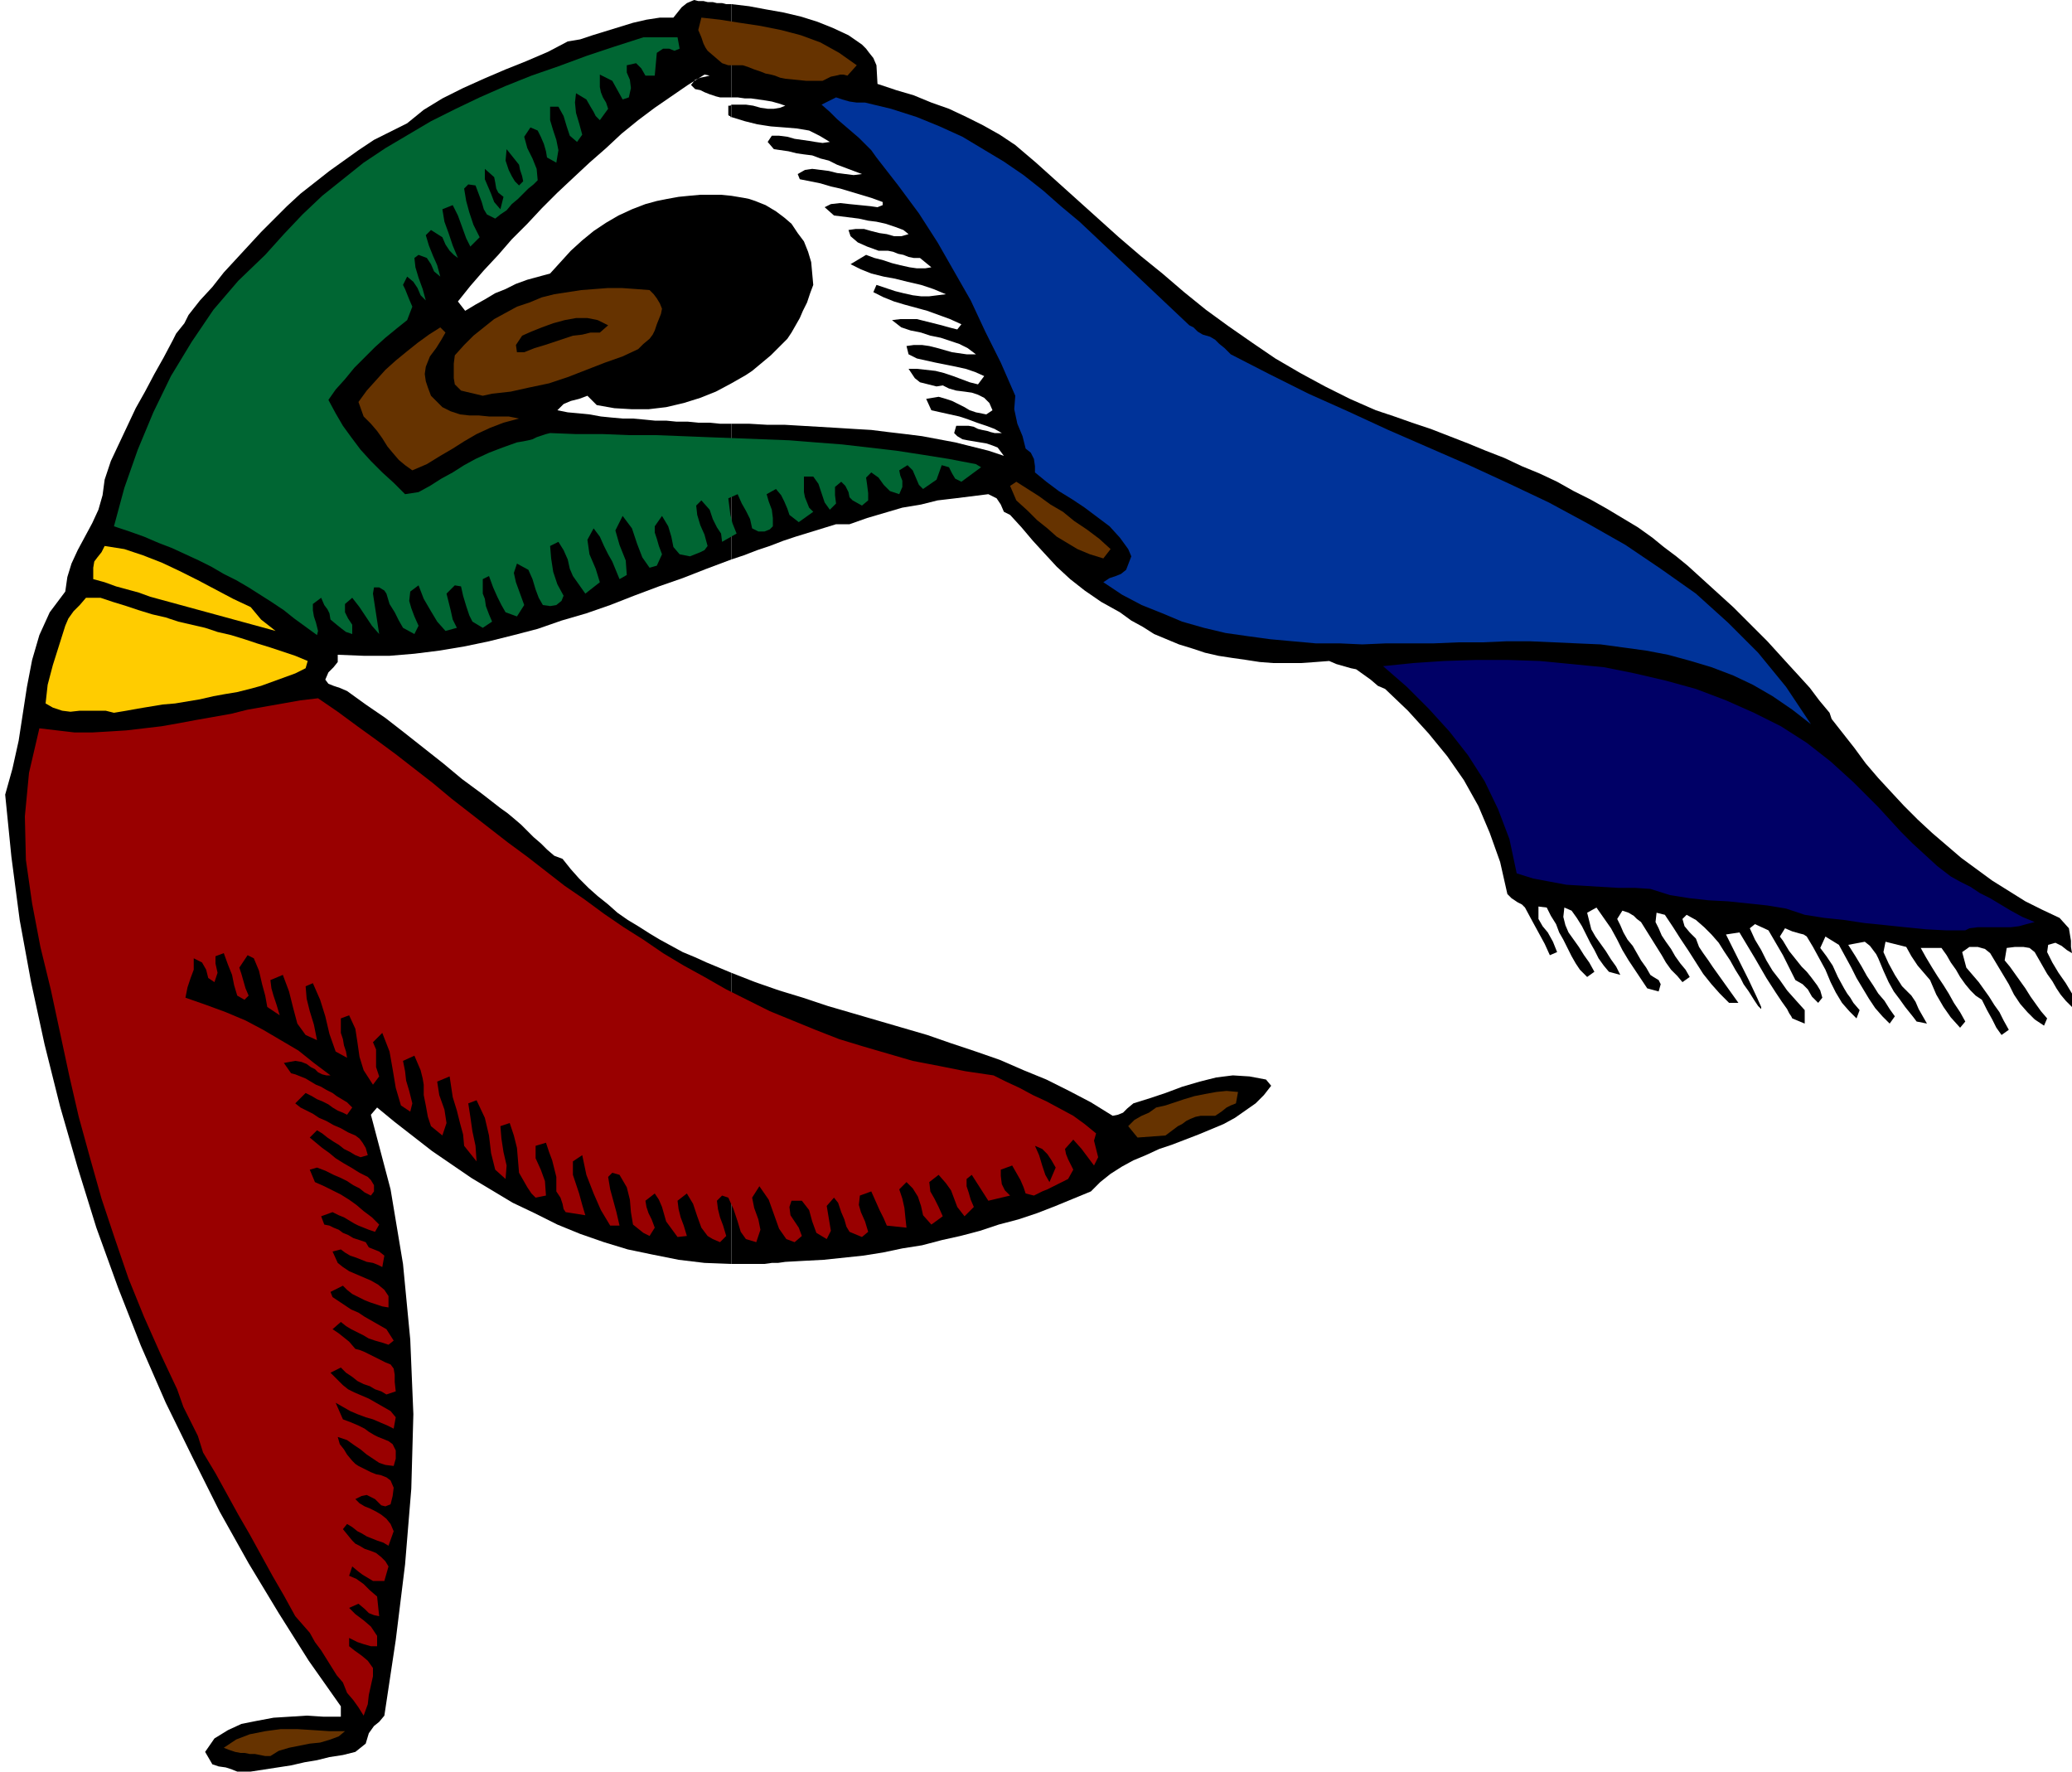 <svg xmlns="http://www.w3.org/2000/svg" width="192" height="1.71in" fill-rule="evenodd" stroke-linecap="round" preserveAspectRatio="none" viewBox="0 0 2000 1710"><style>.pen1{stroke:none}.brush2{fill:#000}.brush3{fill:#630}.brush7{fill:#fc0}</style><path d="M706 939v281h32l7-1h6l7-1 18-1 19-1 19-2 19-2 19-3 19-4 19-3 19-5 18-4 19-5 18-6 19-5 18-6 18-7 17-7 17-7 9-9 10-8 11-7 11-6 12-5 13-6 12-4 13-5 13-5 12-5 12-5 11-6 10-7 10-7 8-8 7-9-5-6-16-3-16-1-16 2-16 4-17 5-16 6-15 5-16 5-6 5-4 4-5 2-5 1-21-13-21-11-22-11-22-9-23-10-23-8-24-8-23-8-24-7-24-7-24-7-24-7-24-8-23-7-23-8-23-9zm974 5 3 6 5 7 5 8 4 6 3 3v-2l-4-9-8-17-22-44 13-2 15 25 11 19 9 14 6 9 5 7 2 4 2 3 1 2 12 5v-13l-9-10-8-9-7-10-7-9-6-10-5-10-6-10-5-11 5-4 13 6 7 12 7 12 6 12 6 12 7 4 5 5 4 7 6 6 4-5-2-7-3-5-3-4-3-4-4-5-5-5-4-5-4-5-4-5-3-5-3-5-3-4 5-8 7 3 7 2 4 1 3 2 6 10 6 11 6 11 5 12 5 10 6 10 7 8 7 7 3-8-6-7-3-5-3-4-3-5-6-11-5-11-6-9-6-8 5-11 13 8 6 11 6 11 5 10 6 10 6 10 6 9 7 8 7 7 5-7-5-7-5-8-6-7-5-8-6-9-5-9-6-10-7-11 16-3 5 4 3 4 3 4 2 4 5 12 5 11 5 9 6 8 5 7 4 5 4 5 3 4 10 2-4-7-4-7-3-7-4-6-9-9-7-11-6-11-5-11 2-10 20 5 5 9 6 9 6 7 6 7 6 14 7 12 7 10 9 10 5-6-5-9-6-9-5-9-5-8-6-9-5-8-6-10-5-9h20l5 7 4 7 5 7 4 7 5 7 5 6 5 5 6 4 5 10 5 9 4 8 5 7 7-5-5-9-4-8-5-7-5-8-5-7-5-7-6-7-6-7-4-15 7-5h8l7 2 5 4 6 10 6 10 6 10 5 10 6 9 7 8 7 7 9 6 3-7-6-7-5-7-5-7-5-8-5-7-5-7-5-7-5-6 2-12 8-1h8l6 1 5 4 4 7 4 7 4 7 5 7 4 7 4 6 5 6 6 6v-13l-6-10-7-10-6-10-5-10 1-7 7-2 6 3 5 4 5 3-1-6v-6l-1-6-1-6-9-10-17-8-16-8-16-10-16-10-15-11-15-11-14-12-14-12-14-13-13-13-13-14-12-13-12-14-11-15-11-14-11-14-2-6-10-12-9-12-10-11-11-12-10-11-10-11-11-11-11-11-11-11-11-10-11-10-11-10-11-10-11-9-12-9-11-9-14-10-15-9-15-9-16-9-16-8-16-9-17-8-17-7-17-8-18-7-17-7-18-7-18-7-18-6-17-6-18-6-25-11-24-12-24-13-24-14-22-15-23-16-22-16-21-17-21-18-21-17-21-18-20-18-20-18-20-18-20-18-20-17-15-10-16-9-16-8-17-8-17-6-17-7-17-5-18-6-1-18-3-7-4-5-3-4-4-4-13-9-15-7-15-6-16-5-17-4-17-3-16-3-17-2v90h6l7 1h6l7 1 7 1 6 1 7 2 6 2-5 2-6 1h-6l-7-1-7-2-7-1h-14v12l13 4 12 3 13 2 13 1 12 1 12 2 10 5 10 6-7 1-7-1-6-1-7-1-7-1-7-2-8-1h-7l-4 6 6 7 7 1 7 1 8 2 7 1 8 1 8 3 8 2 8 4 24 9-8 1-8-1-8-1-8-2-8-1-8-1-7 1-7 4 2 5 10 2 10 2 10 3 9 2 10 3 10 3 10 3 11 4v3l-5 2-7-1-10-1-10-1-9-1-9 1-6 3 9 8 8 1 8 1 8 1 9 2 8 1 9 2 9 3 8 3 5 4-7 2h-7l-7-2-7-1-8-2-7-2h-8l-7 1 2 6 7 6 9 4 11 4h9l5 1 5 2 5 1 5 2 5 1h6l11 9-6 1h-8l-7-1-9-2-8-2-9-3-8-2-8-3-15 9 10 5 10 4 12 3 11 2 12 3 13 3 12 4 12 5-8 1-8 1h-8l-8-1-9-2-8-2-9-3-9-3-3 7 10 5 10 4 10 3 11 3 11 3 11 4 11 4 11 5-4 5-8-2-7-2-8-2-8-2-8-2h-16l-8 1 9 7 9 3 10 2 9 3 10 2 9 3 9 3 8 4 8 6h-9l-7-1-7-1-7-2-7-2-8-2-7-1h-8l-7 1 2 8 8 4 9 2 9 2 10 2 10 2 9 2 9 3 9 4-6 8-8-2-8-3-8-3-9-3-8-2-9-1-9-1h-8l6 9 5 4 8 2 8 2 6-1 6 3 7 2 8 1 7 1 6 2 6 3 5 5 3 7-6 4-5-1-5-1-6-2-5-3-6-3-6-3-6-2-7-2-12 2 5 11 9 2 9 2 9 2 9 3 8 3 9 3 8 3 7 4h-7l-4-1-3-1-5-1-4-1-4-2-5-1h-12l-2 7 3 3 5 3 5 1 6 1 6 1 6 1 6 2 5 2 6 8-15-5-16-4-16-4-16-3-16-3-16-2-17-2-16-2-17-1-16-1-17-1-17-1-17-1h-17l-17-1h-17v131l12-4 13-5 12-4 13-5 12-4 13-4 13-4 13-4h13l17-6 17-5 17-5 18-3 16-4 17-2 16-2 16-2 8 4 4 6 3 7 6 3 11 12 11 13 11 12 12 13 13 12 14 11 16 11 18 10 11 8 11 6 11 7 12 5 12 5 13 4 12 4 13 3 13 2 14 2 13 2 13 1h27l14-1 13-1 7 3 7 2 7 2 5 1 14 10 7 6 7 3 22 21 20 22 18 22 16 23 14 25 11 26 10 28 7 31 4 4 6 4 4 2 3 3 7 13 6 11 6 11 5 11 7-3-4-10-5-9-5-6-4-7v-12l8 1 4 8 5 8 3 8 4 7 4 8 4 8 4 7 4 6 7 7 7-5-5-9-5-7-5-8-5-7-5-7-3-7-2-8 1-9 7 3 5 7 5 8 4 8 4 8 4 7 4 8 5 7 5 6 11 3-4-8-5-7-5-8-5-7-5-7-4-7-2-8-2-8 9-5 7 10 7 10 6 11 5 10 6 10 6 9 6 9 6 9 11 3 2-7-2-4-5-3-3-2-4-7-5-7-4-7-4-7-5-6-4-7-3-7-3-6 5-8 6 2 5 3 3 3 4 3 5 8 5 8 5 8 5 8 4 7 5 7 6 6 5 6 7-5-4-7-5-6-5-7-4-7-5-7-4-6-3-7-3-6 1-9 8 2 8 12 7 11 8 12 7 11 7 11 8 10 8 9 9 9h9l-5-7-5-7-5-7-5-7-5-7-4-6-5-7-4-6-3-8-6-6-5-6-2-7 4-4 9 5 8 7 7 7 7 8 5 8 6 9 5 9 5 8z" class="pen1 brush2"/><path d="M706 189v181l7-4 7-4 6-4 6-5 6-5 6-5 5-5 5-5 6-6 4-6 4-7 4-7 3-7 4-8 3-9 3-8-1-11-1-11-3-10-4-10-6-8-6-9-7-6-8-6-5-3-5-3-5-2-5-2-6-2-5-1-6-1-6-1zm0-95V4h-5l-4-1h-5l-4-1h-5l-4-1h-5l-4-1-7 3-5 4-4 5-4 5h-13l-13 2-13 3-13 4-13 4-13 4-12 4-12 2-19 10-21 9-20 8-21 9-20 9-20 10-18 11-16 13-16 8-16 8-15 10-14 10-14 10-14 11-14 11-13 12-12 12-13 13-12 13-12 13-12 13-11 14-12 13-11 14-4 8-4 5-4 5-3 6-9 17-9 16-9 17-9 16-8 17-8 17-8 17-6 18-2 15-4 14-6 13-7 13-7 13-6 13-4 13-2 14-15 20-10 22-7 24-5 26-4 26-4 26-6 27-7 25 6 60 8 61 11 60 13 60 15 60 17 59 18 58 21 58 22 56 24 55 26 53 26 52 28 50 29 48 29 46 31 44v10h-17l-16-1-16 1-16 1-16 3-15 3-13 6-13 8-9 13 7 12 6 2 7 1 6 2 5 2h13l13-2 13-2 13-2 13-3 12-2 12-3 13-2 12-3 10-8 3-10 5-7 5-4 5-6 11-73 9-73 6-73 2-72-3-72-7-73-12-72-19-72 6-7 17 14 18 14 18 14 19 13 19 13 20 12 20 12 21 10 22 11 22 9 23 8 23 7 24 5 25 5 25 3 26 1V939l-12-5-12-5-11-5-12-5-11-6-11-6-10-6-11-7-10-6-10-7-9-8-10-8-9-8-9-9-8-9-8-10-8-3-7-6-6-6-7-6-6-6-6-6-7-6-6-5-7-5-18-14-19-14-18-15-19-15-19-15-18-14-19-13-18-13-7-3-6-2-5-2-3-4 3-7 5-5 4-5v-7l25 1h25l24-2 24-3 24-4 24-5 24-6 23-6 23-8 24-7 23-8 23-9 24-9 23-8 23-9 24-9V409h-11l-10-1h-11l-10-1h-11l-10-1h-11l-10-1-11-1h-10l-11-1-10-1-11-2-10-1-11-1-10-2 6-6 7-3 8-2 8-3 9 9 17 3 17 1h16l17-2 17-4 16-5 15-6 15-8V189l-10-1h-20l-11 1-10 1-11 2-10 2-11 3-13 5-13 6-12 7-12 8-11 9-11 10-10 11-10 11-11 3-11 3-11 4-10 5-10 4-10 6-9 5-10 6-7-9 12-15 13-15 14-15 13-15 15-15 14-15 15-15 16-15 15-14 16-14 15-14 16-13 16-12 16-11 16-11 16-10 5 1-4 1-5 1-5 2-4 5 4 4 5 1 4 2 5 2 6 2 4 1h11z" class="pen1 brush2"/><path d="M706 113v-12l-1 1h-2v9l1 1h1v1h1z" class="pen1 brush2"/><path d="m256 1695-5-1-5-1h-5l-5-1h-4l-5-1-6-2-5-2 12-8 13-5 15-3 15-2h16l16 1 15 1h15l-6 5-8 3-10 3-10 1-10 2-10 2-10 3-8 5h-5z" class="pen1 brush3"/><path d="m351 1656-5-8-5-7-6-7-4-10-6-7-5-8-5-8-5-8-6-8-5-9-7-8-7-8-11-20-11-19-11-20-11-20-11-19-11-20-11-20-12-20-5-16-7-14-7-14-6-17-16-34-16-36-15-37-13-38-13-39-11-39-11-40-9-39-9-42-9-42-10-41-8-42-6-42-1-42 4-42 10-43 17 2 17 2h17l17-1 16-1 17-2 17-2 17-3 16-3 17-3 17-3 16-4 17-3 17-3 17-3 17-2 19 13 19 14 18 13 19 14 18 14 18 14 18 15 18 14 18 14 18 14 19 14 18 14 18 14 19 13 19 14 19 13 19 12 19 13 20 12 20 11 21 12 20 10 22 11 22 9 22 9 23 9 23 7 24 7 24 7 26 5 25 5 27 4 12 6 13 6 13 7 13 6 13 7 13 7 11 8 11 9-2 7 2 8 2 8-4 8-12-16-8-9-8 9 1 5 2 5 2 4 3 6-5 9-4 2-4 2-4 2-4 2-4 2-5 2-4 2-4 2-8-2-2-6-3-7-4-7-4-7-11 4v6l1 8 3 6 5 5-21 5-16-25-5 4v7l2 6 2 7 3 7-9 9-7-9-3-8-3-8-5-7-7-8-9 7 1 9 4 7 4 8 4 9-11 8-8-9-2-9-3-9-5-8-6-6-7 7 3 9 2 9 1 10 1 9-19-2-3-7-4-8-4-9-4-9-11 4-1 9 2 7 4 9 3 10-6 5-12-5-3-5-2-7-3-7-3-9-4-5-7 8 2 12 2 12-4 8-10-6-4-11-3-11-7-9h-10l-2 6 1 8 4 6 4 6 3 8-7 6-8-3-7-10-5-14-5-14-9-13-7 11 2 10 4 11 2 10-4 12-10-3-5-7-3-10-4-12-5-11-6-2-5 5 1 8 2 8 3 8 3 10-6 6-7-3-5-3-6-8-4-11-4-12-6-10-9 7 1 8 2 8 3 8 3 10-9 1-11-15-2-7-2-7-3-7-4-6-9 7 1 6 2 6 3 6 3 8-5 8-6-3-10-8-2-12-1-12-3-12-7-12-7-2-4 4 2 12 3 11 3 11 3 13h-9l-9-15-7-16-7-18-4-19-9 6v13l3 9 3 9 3 11 3 10-19-3-2-3-1-5-2-6-4-6v-14l-2-8-2-8-3-8-3-9-10 3v12l5 11 4 11 1 14-10 2-4-4-4-6-4-7-4-7-1-12-1-12-3-12-4-12-9 3 1 12 2 13 3 13-1 13-10-9-4-16-2-17-4-17-8-17-8 3 2 13 2 14 3 14 1 15-12-15-1-11-3-11-3-12-4-13-3-20-12 5 2 13 5 14 2 13-4 12-11-9-3-9-2-11-2-10v-10l-1-6-2-8-3-7-3-7-11 5 2 10 1 9 3 10 3 12-2 8-9-6-5-17-3-18-3-17-7-18-9 9 3 7v17l3 9-6 8-9-14-4-13-2-14-2-13-6-13-8 3v14l2 6 1 6 2 6 1 6-11-6-6-17-4-17-5-16-7-16-7 3 1 12 3 12 4 13 3 15-11-5-8-11-4-15-4-16-6-16-12 5 1 8 2 7 3 9 3 10-12-8-2-11-3-11-3-13-5-12-6-3-8 12 2 6 2 7 2 7 3 7-4 4-7-4-3-10-2-10-4-10-4-11-8 3v7l2 9-3 9-6-4-2-8-4-7-8-4v11l-3 8-3 9-2 10 20 7 19 7 19 8 17 9 17 10 17 10 15 12 16 12h-4l-4-1-4-2-3-3-4-2-4-3-5-2-6-1-11 2 7 10 4 1 5 2 5 2 5 3 5 3 5 2 5 3 6 3 4 3 5 3 5 3 5 5-5 7-4-2-5-2-5-3-4-3-6-3-5-2-5-3-6-3-10 10 5 4 6 3 6 3 6 4 7 3 7 4 7 3 7 4 7 3 4 3 3 4 3 5 2 7-7 2-5-2-5-3-6-3-5-4-5-3-6-4-5-4-5-3-7 7 6 5 6 5 7 5 6 5 8 5 7 4 8 5 8 4 3 3 3 5v6l-3 4-6-3-5-4-6-3-6-4-6-3-7-3-8-4-8-3-7 2 5 12 9 4 8 4 8 4 8 5 7 5 7 6 8 6 7 7-4 7-6-2-5-2-5-2-4-2-5-3-5-3-5-2-6-3-11 4 3 8 5 1 4 2 5 2 4 3 5 2 5 3 6 2 6 2 3 5 5 2 5 2 5 4-2 11-4-2-5-2-6-1-5-2-5-2-6-2-5-3-4-3-8 2 5 11 5 4 6 4 7 3 7 3 7 3 7 4 6 5 4 6v11l-6-1-6-2-6-2-5-2-6-3-6-3-5-4-4-4-12 6 2 5 6 4 6 4 6 4 7 3 6 4 7 4 7 4 7 4 7 11-5 4-6-2-7-2-6-2-5-3-6-3-6-3-5-3-5-4-8 7 6 4 5 4 5 4 6 7 4 1 5 2 4 2 4 2 4 2 4 2 4 2 5 2 3 4 1 6v7l1 9-9 3-5-3-6-2-5-3-6-2-6-3-5-4-6-4-5-5-10 5 12 12 5 4 6 3 7 3 7 3 7 4 7 4 7 4 5 6-2 11-6-3-7-3-7-3-7-2-8-3-7-3-7-4-7-4 7 16 8 3 7 3 6 3 4 3 5 3 4 2 5 2 5 2 4 3 3 6v8l-2 7-8-1-6-2-6-4-6-4-6-5-6-4-7-5-9-3 2 7 4 5 3 5 5 6 3 3 3 2 4 2 4 2 4 2 5 2 5 1 5 2 4 3 3 7-1 8-2 8-5 2-4-1-3-3-3-3-4-2-4-2-5 1-6 3 4 4 5 3 5 2 6 3 5 3 5 4 4 5 3 7-5 14-5-3-6-2-5-2-5-2-5-3-4-2-5-4-5-3-4 5 9 11 3 3 4 2 5 3 6 2 5 2 5 4 4 4 3 5-4 14h-11l-5-3-5-3-4-3-6-5-3 9 7 3 7 5 6 6 7 6 2 19-5-1-5-2-4-4-6-5-9 4 6 6 8 6 7 6 6 9v10h-6l-7-2-6-2-8-4v8l5 4 7 5 6 5 5 7v8l-2 9-2 9-1 9-4 11z" class="pen1" style="fill:#900"/><path d="m1013 1141-4-7-3-9-3-10-4-9 7 3 5 5 4 6 4 7-6 14z" class="pen1 brush2"/><path d="m1098 1098-9-11 6-6 7-4 7-3 7-5 9-2 9-3 9-3 10-3 10-2 11-2 10-1 11 1-2 11-5 2-4 2-5 4-6 4h-14l-5 1-5 2-4 2-4 3-4 2-4 3-4 3-4 3-27 2z" class="pen1 brush3"/><path d="M1897 898h-19l-19-1-20-2-19-2-20-2-20-3-19-2-19-3-18-6-18-3-19-2-19-2-19-1-18-2-19-3-19-6-15-1h-16l-17-1-16-1-17-1-16-3-16-3-16-5-7-33-11-29-13-27-16-25-18-23-20-22-21-21-23-20 29-3 30-2 31-1h30l31 1 31 3 31 3 30 6 30 7 29 8 29 11 27 12 26 13 25 16 23 18 22 20 12 12 12 12 11 12 11 12 11 11 12 11 12 11 13 10 9 5 10 5 9 6 10 5 10 6 10 6 11 6 12 5-8 2-7 2-8 1h-32l-8 1-4 2z" class="pen1" style="fill:#006"/><path d="m1748 699-18-14-19-13-19-11-19-9-21-8-20-6-22-6-21-4-22-3-22-3-23-1-22-1-23-1h-23l-23 1h-23l-24 1h-46l-23 1-22-1h-23l-22-2-22-2-22-3-21-3-21-5-21-6-19-8-20-8-19-10-18-12 6-4 6-2 5-2 5-4 5-13-3-7-8-11-10-11-12-9-12-9-12-8-13-8-12-9-11-9v-6l-1-7-3-6-5-4-3-12-5-12-3-14 1-13-14-32-15-30-14-30-16-28-16-28-18-28-20-27-21-27-5-7-6-6-6-6-7-6-7-6-7-6-7-7-8-7 14-7 6 2 7 2 7 1h8l25 6 25 8 22 9 22 10 20 12 20 12 19 13 19 15 17 15 18 15 17 16 18 17 17 16 18 17 18 17 18 17 4 2 4 4 5 3 7 2 5 3 4 4 5 4 6 6 37 19 38 19 38 17 39 18 39 17 39 17 39 18 38 18 37 20 37 21 34 23 34 24 31 28 29 29 27 33 24 36z" class="pen1" style="fill:#039"/><path d="m110 688-8-2H77l-9 1-8-1-9-3-7-4 2-18 5-19 6-19 6-19 3-7 5-7 6-6 6-7h14l12 4 13 4 12 4 13 4 13 3 12 4 13 3 13 3 12 4 13 3 13 4 12 4 13 4 12 4 12 4 12 5-2 7-10 5-11 4-11 4-11 4-11 3-12 3-12 2-11 2-13 3-12 2-12 2-12 1-12 2-12 2-11 2-12 2z" class="pen1 brush7"/><path d="m306 613-11-8-11-8-10-8-12-8-11-7-11-7-12-7-12-6-12-7-12-6-13-6-13-6-13-5-14-6-14-5-15-5 10-37 13-37 15-36 17-35 20-33 21-31 24-28 26-25 18-20 18-19 19-18 20-16 20-16 21-14 22-13 22-13 24-12 23-11 25-11 25-10 26-9 27-10 27-9 28-9h33l2 11-5 2-5-2h-6l-6 4-2 22h-9l-4-7-5-5-9 2v7l3 7 1 8-2 9-6 2-10-18-12-6v12l1 5 2 5 3 5 2 6-8 11-4-4-2-4-3-5-4-7-10-6-1 9 1 10 3 10 3 11-5 7-7-6-3-9-3-10-5-9h-8v13l3 10 3 9 2 10-2 12-9-5-1-6-2-7-3-7-3-6-7-3-6 9 3 11 5 10 4 10 1 11-4 4-5 4-5 5-5 5-6 5-5 6-6 4-5 4-8-4-3-5-2-7-3-8-3-8-7-1-4 4 2 12 3 11 4 12 6 12-9 9-4-8-4-11-4-11-5-10-10 4 2 12 4 11 4 12 5 12-4-3-4-4-4-6-3-7-11-7-5 5 3 10 4 10 4 9 3 11-6-5-3-7-4-6-8-3-4 3 1 9 3 10 4 11 3 11-5-5-3-7-4-6-6-5-4 8 2 4 2 5 2 5 3 7-5 13-10 8-11 9-10 9-10 10-10 10-9 11-9 10-7 10 7 13 7 12 8 11 9 12 10 11 11 11 11 10 11 11 13-2 11-6 11-7 11-6 11-7 11-6 13-6 13-5 14-5 6-1 5-1 4-1 4-2 3-1 3-1 3-1 4-1 25 1h26l25 1h26l26 1 25 1 26 1 26 1 26 1 25 2 26 2 26 3 26 3 26 4 25 4 26 5 5 3-19 14-6-3-3-5-3-6-7-2-5 14-13 9-4-4-3-7-3-7-5-5-8 5 1 5 2 5v6l-3 7-9-3-6-6-5-7-7-5-5 5 1 7 1 8v7l-6 5-9-5-3-3-1-5-3-6-4-4-6 5v8l1 8-6 6-5-7-3-9-3-9-5-7h-9v15l1 5 2 5 2 5 4 4-14 10-9-7-2-6-3-7-3-6-5-6-9 5 2 7 3 8 1 8v8l-3 3-5 2h-6l-6-3-2-9-4-8-4-7-4-9-9 4 1 8 1 8 2 8 4 10-14 8-1-8-4-6-4-8-3-9-8-9-5 5 1 9 3 10 4 9 3 11-3 4-4 2-5 2-5 2-10-2-6-7-2-10-3-10-6-10-7 10v6l2 6 2 7 3 8-5 11-7 2-7-10-5-13-5-15-9-12-7 14 4 14 6 15 1 14-7 4-7-17-4-7-4-8-4-9-6-8-6 11 2 14 6 14 4 13-14 11-12-17-3-7-2-9-4-9-5-8-8 4 1 12 2 13 4 12 6 11-2 5-5 4-6 1-7-1-4-7-3-8-3-10-4-9-11-6-3 9 2 9 4 11 4 11-7 11-11-4-4-7-4-8-4-9-4-11-6 3v14l2 5 1 7 3 8 3 7-9 6-10-6-3-6-3-9-3-10-2-9-6-1-8 8 2 8 2 8 2 9 4 8-11 3-8-9-6-10-7-12-5-13-8 6-1 9 2 7 3 8 4 9-4 8-11-6-4-7-4-8-5-8-3-10-2-3-5-3h-5l-1 6 6 39-7-8-6-9-6-9-7-9-7 6v8l3 6 4 6v9l-6-2-4-3-5-4-6-5-1-6-2-4-3-4-3-7-8 6v6l1 6 2 6 2 8-1 4z" class="pen1" style="fill:#063"/><path d="m266 609-11-3-11-3-11-3-11-3-11-3-11-3-11-3-11-3-11-3-11-3-11-3-11-4-11-3-11-3-11-4-11-3v-11l1-6 3-4 4-5 3-6 19 3 18 6 18 7 17 8 18 9 17 9 17 9 17 8 10 12 14 11z" class="pen1 brush7"/><path d="m1065 539-13-4-12-5-10-6-10-6-9-8-10-8-9-9-11-10-6-14 6-4 11 7 11 7 11 8 12 7 11 9 12 8 12 9 11 10-7 9zm-667-85-7-5-6-5-6-7-5-6-5-8-5-7-6-7-7-7-5-14 8-11 9-10 9-10 10-9 11-9 10-8 11-8 11-7 5 5-4 7-5 8-6 8-4 10-1 7 1 7 2 6 3 8 11 11 8 4 9 3 9 1h9l10 1h19l10 2-15 4-13 5-13 6-12 7-11 7-12 7-13 8-14 6z" class="pen1 brush3"/><path d="m466 382-21-5-6-6-1-6v-14l1-8 9-10 9-9 10-8 10-8 11-6 11-6 12-4 12-5 12-3 13-2 13-2 13-1 13-1h13l14 1 13 1 4 4 3 4 3 5 2 5-1 5-2 5-2 5-2 6-2 4-3 4-6 5-5 5-15 7-17 6-18 7-18 7-18 6-19 4-18 4-18 2-9 2z" class="pen1 brush3"/><path d="m627 377-5-2h-7l-7 1-7-1 7-8 8-7 8-8 9-8 7-9 7-10 6-11 3-13v-14l-3-8-4-7-6-7-7-7h-15l-8 1h-35l-9-1 7-12 15-10 17-9 18-7 19-6 19-3 20-1 20 2 20 4 5 3 6 5 7 5 7 7 2 4 3 4 3 5 2 7v27l-5 15-7 13-9 12-10 10-12 10-12 8-12 8-13 7-6 1-6 2-7 1-6 2-7 1-7 2-6 1-7 1z" class="pen1 brush2"/><path d="m499 340-1-7 6-9 9-4 10-4 11-4 11-3 11-2h11l10 2 10 5-8 7h-9l-8 2-9 1-9 3-9 3-9 3-10 3-10 4h-7zm-16-138-6-7-3-8-3-7-3-7v-10l9 8 1 5 1 6 2 4 5 4-3 12zm18-23-4-4-3-5-3-6-3-9 1-11 12 15 1 5 2 6 1 5-4 4z" class="pen1 brush2"/><path d="m778 78-20-2-5-1-5-2-4-1-5-1-5-2-6-2-5-2-6-2h-14l-6-2-7-6-7-6-2-3-2-4-2-6-3-7 3-12 18 2 19 3 20 3 20 4 19 5 19 7 18 10 17 12-9 10-4-1h-3l-4 1-5 1-4 2-4 2h-16z" class="pen1 brush3"/></svg>
